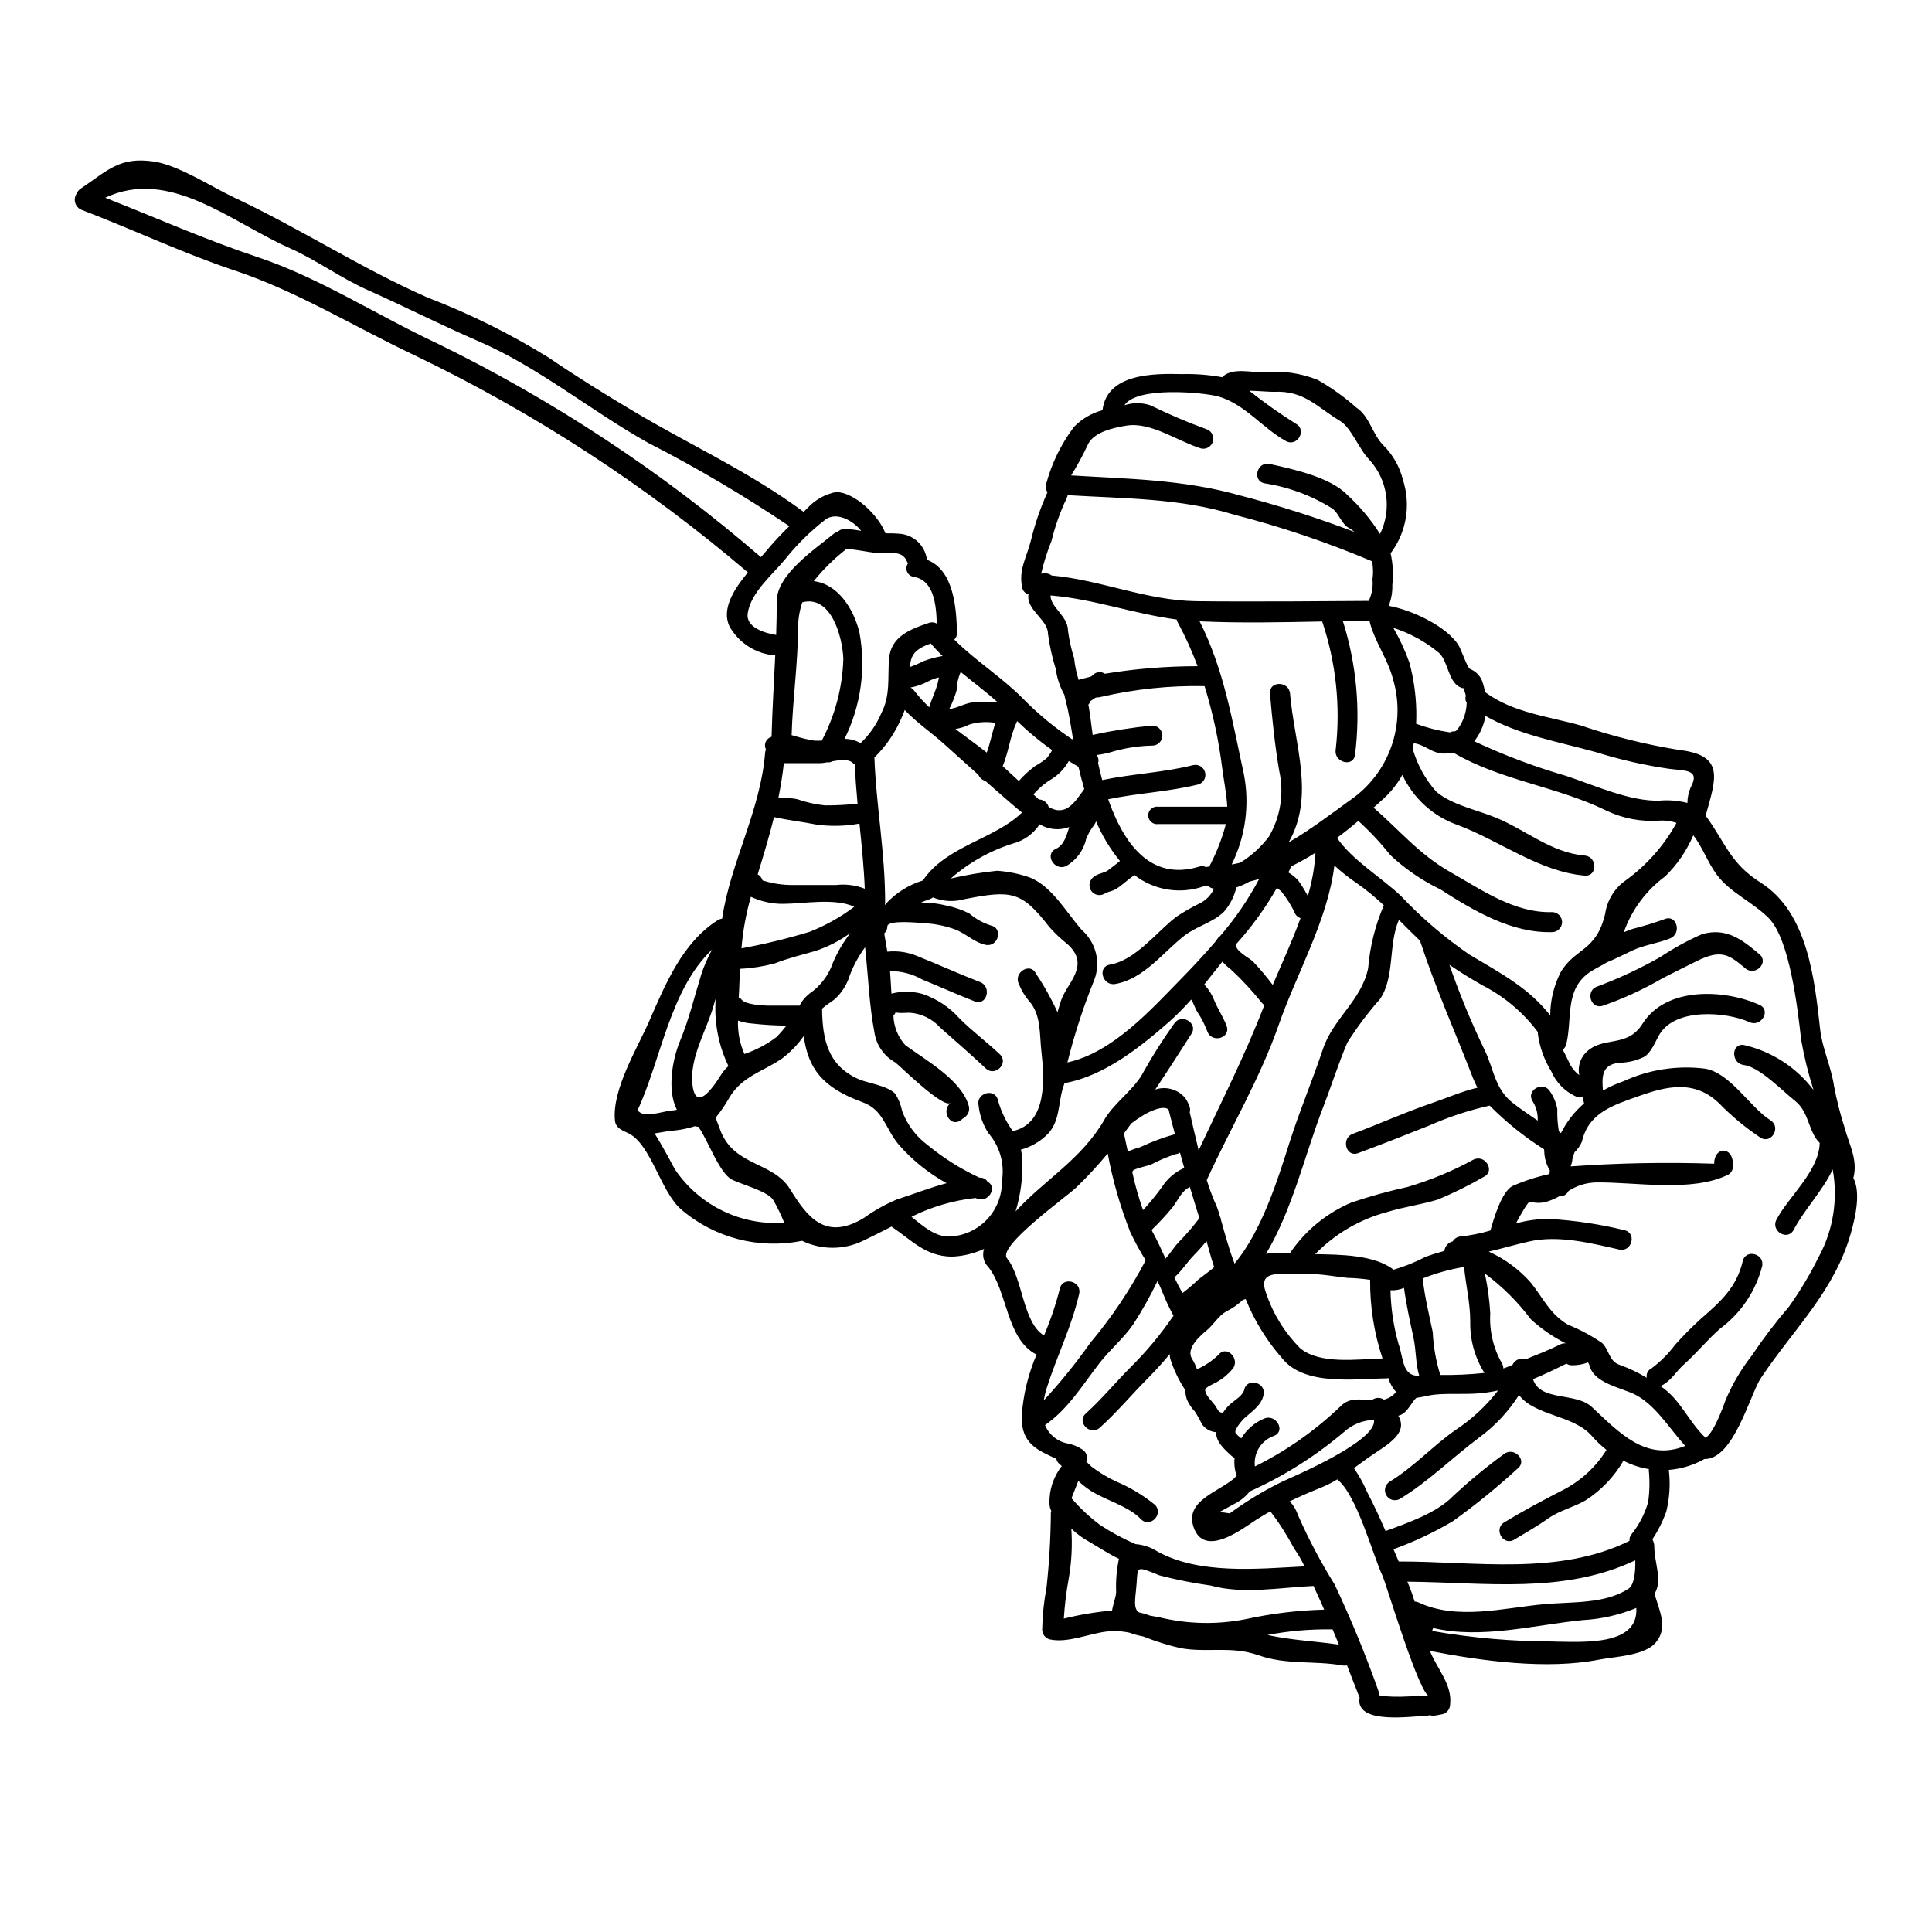 <?xml version="1.0" encoding="UTF-8"?>
<!-- Uploaded to: ICON Repo, www.iconrepo.com, Generator: ICON Repo Mixer Tools -->
<svg fill="#000000" width="800px" height="800px" version="1.1" viewBox="144 144 512 512" xmlns="http://www.w3.org/2000/svg">
 <g>
  <path d="m381.37 412.2c-0.125 0.359-0.332 0.684-0.605 0.945 0.086 2.902 1.203 5.676 3.148 7.824 5.394 3.969 14.996 9.273 16.844 16.195v0.004c0.285 1.156-0.207 2.367-1.219 2.996-0.305 0.23-0.625 0.465-0.926 0.691-2.723 2.078-5.352-2.516-2.676-4.57-2.055 1.547-13.523-9.918-14.695-10.75l-0.004 0.004c-2.973-1.652-5.012-4.598-5.508-7.961-1.406-7.43-1.637-15-2.469-22.547-1.664 2.254-3.012 4.723-4.016 7.34-0.734 2.449-2.113 4.656-3.992 6.394-0.922 0.758-2.363 1.574-3.394 2.559 0.113 8.102 1.477 15.16 9.922 18.758 2.121 0.902 7.336 1.617 9.445 3.738h0.004c0.891 1.414 1.516 2.977 1.852 4.613 1.328 3.621 3.695 6.769 6.805 9.055 4.176 3.438 8.773 6.328 13.684 8.605h0.023c0.836-0.07 1.648 0.328 2.102 1.039 2.812 1.5 0.16 5.836-2.863 4.477-0.094-0.043-0.207-0.09-0.305-0.137h0.004c-5.91 0.648-11.66 2.336-16.98 4.981 3.184 2.586 6.551 5.586 10.543 5.215 3.695-0.27 7.148-1.945 9.645-4.684 2.5-2.738 3.856-6.332 3.785-10.035 0.75-4.547-0.57-9.191-3.602-12.668-1.418-2.203-2.305-4.707-2.586-7.316-0.758-3.344 4.363-4.75 5.117-1.43 0.816 2.949 2.148 5.731 3.938 8.215 9.32-2.008 8.352-14.219 7.566-21.344-0.484-4.328-0.043-9.621-3.25-13.129h-0.004c-1.148-1.367-2.07-2.906-2.723-4.566-1.434-3.094 3.148-5.769 4.57-2.676 2.18 3.246 4.086 6.668 5.699 10.23 0.301-1.105 0.621-2.188 0.992-3.273 1.574-4.523 7.844-9.23 1.637-14.793-1.742-1.375-3.356-2.906-4.824-4.566-7.383-9.547-10.059-9.758-22.383-7.359v-0.004c-2.785 0.809-5.758 0.652-8.441-0.438-0.238 0.188-0.504 0.336-0.789 0.438-0.801 0.27-1.59 0.578-2.359 0.926 2.254-0.035 4.504 0.23 6.691 0.789 2.125 0.406 4.184 1.117 6.109 2.102 1.68 1.43 3.625 2.512 5.723 3.184 3.344 0.715 1.914 5.836-1.43 5.117-3.148-0.691-5.285-3.09-8.266-4.152h0.004c-2.551-0.902-5.215-1.434-7.918-1.574-1.41-0.09-9.805-0.992-9.84 0.855v-0.004c0.004 0.715-0.301 1.395-0.828 1.871 0.277 1.594 0.555 3.207 0.832 4.82h-0.004c2.719-0.289 5.469 0.117 7.988 1.184 5.559 2.215 11.02 4.723 16.609 6.875 3.148 1.223 1.777 6.367-1.43 5.117-4.66-1.828-9.207-3.879-13.844-5.769-2.621-1.496-5.59-2.273-8.605-2.262 0.137 1.703 0.227 3.805 0.371 5.977h-0.004c2.699-0.695 5.527-0.672 8.211 0.07 3.812 1.277 7.219 3.535 9.879 6.551 3.371 3.344 7.176 6.188 10.629 9.445 2.492 2.363-1.266 6.094-3.734 3.738-3.902-3.668-8.031-7.246-12.047-10.801h-0.004c-2.086-2.336-5.008-3.754-8.133-3.953-0.375 0-3.672 0.219-3.672-0.176zm253.77 43.91c2.055 3.969 0.555 10.383-0.578 14.469-4.328 15.551-15.066 25.402-23.879 38.574-2.91 4.328-7.223 21.688-15.02 21.504-0.117 0.07-0.211 0.141-0.348 0.207-2.797 1.516-5.883 2.426-9.055 2.676v0.047c0.441 3.695 0.203 7.441-0.691 11.055-0.93 2.566-2.16 5.016-3.668 7.293 0.348 0.617 0.52 1.316 0.508 2.027 0 4.199 2.281 8.906 0.043 12.414 1.289 4.41 3.879 9.367-0.043 13.316-3.148 3.113-10.629 3.344-14.629 4.129-13.848 2.699-30.875 0.395-44.836-2.305 1.969 4.867 5.957 8.93 5.356 14.188v-0.004c-0.02 1.195-0.82 2.238-1.969 2.562-0.668 0.113-1.34 0.254-2.008 0.371-0.484 0.082-0.984 0.043-1.453-0.113-0.312 0.129-0.648 0.199-0.988 0.203-3.738 0.047-18.105 2.336-17.652-4.379h-0.004c0.016-0.145 0.055-0.289 0.121-0.418 0-0.023-0.027-0.023-0.027-0.023-1.129-2.836-2.234-5.699-3.34-8.562h-0.004c-0.379 0.082-0.773 0.09-1.156 0.023-7.566-1.34-14.859-0.09-22.289-2.699-7.359-2.586-13.52-0.574-20.766-1.914v0.004c-3.328-0.773-6.594-1.801-9.762-3.07-1.234-0.23-2.445-0.562-3.621-0.992-2-0.441-4.059-0.551-6.094-0.324-4.66 0.531-10.406 3.148-15.133 2.074-1.152-0.32-1.953-1.363-1.969-2.559 0.066-3.742 0.453-7.469 1.152-11.145 0.723-6.648 1.105-13.324 1.152-20.008 0.02-0.113 0.059-0.223 0.117-0.324-0.32-0.605-0.488-1.281-0.488-1.969-0.105-3.582 1.047-7.094 3.258-9.918-0.184-0.164-0.371-0.352-0.551-0.512-0.465-0.336-0.777-0.84-0.879-1.406-4.918-2.285-9.391-3.973-9.184-11.332 0.379-5.609 1.711-11.117 3.938-16.285-8.078-4.062-7.684-16.926-12.828-23.262-1.23-1.254-1.648-3.09-1.086-4.75-2.719 1.262-5.664 1.961-8.66 2.051-6.898-0.156-10.359-4.242-15.742-7.871v-0.004c-0.047-0.02-0.086-0.055-0.117-0.094-2.609 1.316-5.191 2.652-7.734 3.852v0.004c-5.07 2.383-10.941 2.348-15.984-0.09-11.387 2.324-23.211-0.742-32.027-8.312-5.449-4.684-7.938-17.164-13.938-20.164-1.707-0.836-3.414-1.34-3.621-3.441-0.789-8.168 5.902-19.059 9.02-26.145 4.269-9.738 8.816-20.977 18.25-26.906v0.004c0.344-0.219 0.73-0.355 1.137-0.395 2.164-14.816 10.234-28.734 11.395-44.023 0.035-0.285 0.113-0.566 0.23-0.828-0.301-0.566-0.355-1.227-0.148-1.832 0.207-0.605 0.652-1.094 1.234-1.359 0.137-0.066 0.277-0.113 0.395-0.18 0.184-7.223 0.645-14.379 0.969-21.555-5.07-0.367-9.621-3.254-12.117-7.684-2.211-4.637 1.246-9.922 4.871-14.309l0.004 0.004c-26.84-22.922-56.539-42.266-88.352-57.547-15.66-7.398-31.07-16.922-47.453-22.391-13.824-4.594-27.184-10.961-40.773-16.137-0.816-0.328-1.441-1.012-1.691-1.855-0.254-0.84-0.105-1.754 0.398-2.477 0.199-0.531 0.562-0.98 1.035-1.289 7.297-4.918 10.316-8.496 19.363-7.199 6.484 0.922 15.484 6.805 21.344 9.551 17.422 8.168 33.574 18.734 51.199 26.488v0.004c11.211 4.297 21.988 9.641 32.191 15.965 7.406 5.055 15.113 9.84 22.797 14.398 15.16 9 30.527 15.945 44.719 26.445 0.324-0.348 0.668-0.668 1.02-1.016h-0.004c2.008-2.176 4.644-3.66 7.543-4.25 4.801 0 11.285 6.094 13.105 10.938v0.004c1.402-0.027 2.805 0.023 4.199 0.16 3.191 0.406 5.809 2.723 6.602 5.836 0.129 0.324 0.199 0.668 0.211 1.016 7.152 2.723 7.797 12.852 7.957 19.312v0.004c0.035 0.688-0.223 1.359-0.715 1.844 5.562 5.562 12.594 9.965 18.16 15.598 3.977 4.062 8.367 7.699 13.102 10.844 0.059-0.07 0.121-0.141 0.184-0.207-0.551-3.391-1.059-6.738-1.914-10.059-0.137-0.508-0.281-1.039-0.367-1.543h0.004c-1.184-2.098-1.953-4.402-2.262-6.789-0.953-3.043-1.648-6.16-2.078-9.32 0-3.394-4.289-5.562-5.117-8.883-0.125-0.539-0.148-1.094-0.066-1.641-0.867-0.227-1.516-0.941-1.664-1.824-0.992-4.723 1.199-7.981 2.305-12.391h0.004c1.059-4.414 2.531-8.715 4.406-12.848-0.457-0.617-0.594-1.414-0.367-2.148 1.465-5.484 3.977-10.637 7.398-15.168 2.066-2.129 4.676-3.652 7.547-4.406 1.152-9.734 13.52-9.758 20.953-9.574h-0.004c3.613-0.094 7.223 0.184 10.777 0.828 2.606-2.754 7.957-1.129 11.281-1.316 4.754-0.457 9.551 0.23 13.984 2.012 3.672 2.074 7.117 4.535 10.27 7.34 3.508 2.281 4.289 7.152 7.199 10.035v0.004c2.535 2.516 4.324 5.684 5.168 9.156 2.148 6.625 0.926 13.879-3.277 19.43 0.617 2.731 0.773 5.547 0.461 8.332 0.066 1.906-0.262 3.809-0.969 5.582 5.953 1.062 15.227 5.285 18.5 10.43 0.789 1.316 2.402 6.137 3.047 6.297 1.488 0.59 2.664 1.766 3.25 3.258 0.312 0.953 0.566 1.922 0.766 2.906 7.406 5.469 16.656 6.387 25.402 8.836 8.492 2.894 17.219 5.062 26.078 6.484 12.113 1.41 9.691 7.594 6.945 17.422 0.066 0.094 0.137 0.16 0.203 0.254 5.055 6.965 6.367 12.414 14.379 17.469 12.551 7.91 14.305 25.773 15.785 39.02 0.504 4.613 2.93 9.988 3.644 14.77v-0.004c0.715 3.844 1.68 7.633 2.883 11.352 1.242 4.523 3.438 8.266 2.305 12.988-0.016 0.004-0.039 0.027-0.062 0.074zm-9.055 20.789c3.762-7.031 5.027-15.133 3.598-22.98-2.648 5.629-7.523 10.629-10.336 15.992-1.574 3.047-6.16 0.348-4.57-2.676 3.148-6.07 11.262-12.832 11.469-20.328l0.004-0.004c-0.043-0.027-0.074-0.066-0.094-0.113-2.934-2.91-2.703-8.031-6.344-10.961-3.488-2.754-9.445-9.055-13.711-9.602-3.344-0.414-3.391-5.723 0-5.305h0.004c7.375 1.68 13.926 5.902 18.496 11.93-1.395-4.359-2.488-8.805-3.277-13.316-0.922-8.352-3.023-26.465-8.512-32.141-4.106-4.223-10.27-6.805-13.777-11.492-2.543-3.438-3.938-7.59-6.297-10.543-1.738 4.09-4.269 7.793-7.453 10.895-5.062 3.719-8.883 8.879-10.961 14.809 0.734-0.324 1.5-0.621 2.258-0.879v0.004c2.914-0.73 5.789-1.605 8.609-2.629 3.184-1.289 4.547 3.828 1.43 5.117-3.227 1.32-6.781 1.707-9.965 3.188-2.281 1.059-4.434 2.211-6.762 3.148h-0.023c-1.477 0.945-3.148 1.66-4.543 2.606-6.809 4.617-4.574 12.527-6.277 19.199h-0.004c-0.145 0.539-0.461 1.016-0.898 1.359 0.484 0.973 1.016 1.918 1.5 2.981v-0.004c0.598 1.488 1.586 2.789 2.859 3.762-0.422-2.106 0.188-4.285 1.641-5.863 4.523-4.723 10.98-1.105 15.133-7.754 6.16-9.84 21.598-9.23 31.035-4.984 3.113 1.41 0.395 5.981-2.676 4.57-6.207-2.793-19.453-3.805-23.766 3.094-1.133 1.797-2.238 5.117-4.328 6.18-1.98 0.93-4.137 1.434-6.324 1.48-4.84 0.414-4.723 3.828-4.43 7.359 1.738-0.988 3.562-1.812 5.449-2.465 6.703-3.078 14.133-4.234 21.453-3.352 6.809 0.996 12 10.234 17.516 13.711 2.887 1.824 0.227 6.414-2.676 4.59-3.941-2.629-7.602-5.664-10.914-9.055-6.578-6.387-14.004-4.566-21.508-1.891-6.508 2.332-13.148 4.289-14.883 11.996l0.004 0.004c-0.465 1.066-1.133 2.031-1.969 2.836-0.227 0.555-0.414 1.125-0.555 1.707-0.035 0.602-0.168 1.195-0.395 1.754-0.027 0.094-0.047 0.184-0.07 0.281v-0.004c12.652-0.91 25.348-1.148 38.023-0.715 0-4.613 4.961-4.613 4.961 0v0.578c0.074 0.918-0.371 1.801-1.152 2.285-9.668 4.844-24.734 1.941-35.188 2.098-2.582 0.078-5.086 0.867-7.242 2.285-0.43 0.934-1.406 1.492-2.426 1.387-1.117 0.637-2.305 1.141-3.543 1.5-1.387 0.344-2.844 0.32-4.219-0.07-0.441-0.137-2.309 3.117-3.738 5.769 2.945-0.832 5.992-1.23 9.051-1.184 6.66 0.391 13.27 1.387 19.746 2.977 3.324 0.762 1.918 5.902-1.43 5.117-7.547-1.703-16.059-3.871-23.789-2.144-3.598 0.789-7.152 1.871-10.777 2.699h0.004c4.277 1.922 8.094 4.742 11.188 8.266 3.254 4.082 5.035 8.305 9.84 11.121 3.191 1.277 6.231 2.91 9.055 4.867 1.938 1.941 1.773 4.867 4.75 5.816 2.453 0.887 4.812 2.016 7.043 3.371-0.199-1.039 0.332-2.078 1.289-2.519 2.367-1.766 4.465-3.863 6.231-6.227 2.109-2.375 4.344-4.629 6.691-6.762 5.309-4.66 9.555-8.309 11.242-15.438 0.789-3.32 5.902-1.918 5.117 1.434-1.723 6.629-5.676 12.465-11.191 16.531-3.344 2.934-6.141 6.434-9.445 9.367-2.168 1.918-3.344 4.293-5.977 5.676-0.102 0.059-0.207 0.102-0.32 0.137 5.328 3.543 7.266 9.23 11.953 13.711 2.305-1.41 4.82-8.699 5.305-9.992v-0.004c1.773-4.199 4.094-8.148 6.902-11.742 3.031-4.523 6.328-8.859 9.875-12.992 3.031-4.246 5.703-8.738 7.996-13.426zm-34.051-124.2c2.699-4.891-1.613-4.41-5.562-4.941l0.004 0.004c-6.617-0.949-13.145-2.43-19.52-4.43-9.898-2.754-20.469-4.547-29.285-9.602-0.426 2.449-1.445 4.758-2.977 6.715 7.856 3.688 15.984 6.754 24.316 9.168 7.547 2.492 17.074 6.875 24.875 6.555h0.004c2.445-0.203 4.91 0.012 7.289 0.625 0.016-1.406 0.309-2.797 0.855-4.094zm-26.191 164.17c7.34 6.856 14.355 14.492 24.762 10.316-4.269-4.684-7.801-10.777-13.27-13.59-3.394-1.754-10.777-2.953-12.02-7.5h0.004c-0.117-0.363-0.273-0.711-0.465-1.039-1.383 0.531-2.852 0.789-4.332 0.758-0.5 0-0.992-0.152-1.406-0.434-2.93 1.453-5.859 2.887-8.859 4.109 1.906 6.019 11.34 3.387 15.59 7.379zm22.434-154.8h0.004c-1.422-0.48-2.926-0.684-4.426-0.602-4.875 0.371-9.762-0.543-14.172-2.652-12.945-6.363-27.902-7.957-40.43-15.297-0.816 0.125-1.641 0.188-2.469 0.188-3.25 0.043-4.984-2.309-8.121-2.754-0.094 0.484-0.184 0.969-0.301 1.434l0.004-0.004c1.207 4.25 3.359 8.168 6.297 11.465 4.223 3.508 10.66 4.754 15.688 6.809 8.012 3.273 14.695 9.32 23.617 10.082 3.394 0.281 3.418 5.586 0 5.309-11.996-1.016-22.496-9.23-33.594-13.383-6.508-2.258-11.824-7.062-14.727-13.309-1.293 2.324-2.953 4.426-4.91 6.231-0.902 0.832-1.797 1.637-2.723 2.445 6.922 6.023 12.137 12.438 20.375 17.098 8.328 4.723 16.957 10.867 26.926 10.594v-0.004c1.465 0 2.652 1.188 2.652 2.652s-1.188 2.652-2.652 2.652c-10.797 0.301-20.695-5.629-29.602-11.328-4.84-2.328-9.301-5.379-13.223-9.051-2.59-3.254-5.438-6.297-8.516-9.094-1.836 1.574-3.723 3.074-5.652 4.5 4.086 5.93 11.605 10.383 16.824 15.277v-0.004c5.508 5.852 11.629 11.094 18.25 15.648 9.207 5.445 15.664 8.906 21.434 16.105 0.008-3.969 0.953-7.879 2.758-11.414 3.805-6.508 9.445-5.375 11.809-15.551 0.523-3.551 2.484-6.734 5.422-8.793 5.566-4.023 10.168-9.23 13.477-15.25zm-7.5 180.02c0.398-2.82 0.453-5.68 0.16-8.516 0-0.094 0.047-0.16 0.047-0.25-2.356-0.375-4.637-1.125-6.758-2.219-2.465 4.262-5.918 7.871-10.066 10.523-2.977 1.75-6.828 2.676-9.621 4.617-3 2.121-6.094 3.871-9.23 5.766-2.934 1.797-5.586-2.789-2.676-4.57 5.191-3.148 10.383-5.902 15.742-8.66h0.004c4.66-2.434 8.582-6.074 11.352-10.543-1.406-1.105-2.703-2.34-3.875-3.691-4.941-5.629-15.066-5.262-19.312-10.844h-0.004c-2.797 4.41-6.402 8.254-10.625 11.328-7.086 5.305-13.449 11.676-20.996 16.242-1.262 0.66-2.816 0.215-3.535-1.016-0.715-1.23-0.336-2.809 0.859-3.578 6.434-3.898 11.492-9.547 17.672-13.844 4.246-2.801 7.988-6.293 11.078-10.336-1.082 0.227-2.191 0.438-3.297 0.574-4.523 0.625-9.117 0.07-13.637 0.531-1.059 0.094-2.953 0.621-4.723 0.855-1.246 1.086-2.262 3.805-4.269 4.57h-0.008c-0.156 0.062-0.32 0.117-0.484 0.16 2.008 3.543-0.25 6.07-5.652 9.551-2.148 1.387-4.129 2.887-6.117 4.328l0.004 0.004c1.355 1.969 2.516 4.066 3.461 6.258 1.773 3.348 3.371 6.856 4.914 10.41 5.981-2.191 13.547-4.801 17.84-9.211l-0.004 0.004c4.266-3.984 8.766-7.703 13.477-11.145 2.629-2.144 6.41 1.574 3.734 3.738h0.004c-5.457 5.019-11.215 9.707-17.238 14.027-4.992 2.961-10.254 5.441-15.711 7.41 0.461 1.082 0.922 2.168 1.387 3.25 20.211-0.043 42.387 3.828 61.164-5.469v0.004c-0.07-0.594 0.098-1.191 0.465-1.664 2.047-2.539 3.57-5.465 4.477-8.598zm-24.965 36.945c8.035 0.113 22.434 1.129 21.828-8.906l-0.004-0.004c-4.469 1.855-9.219 2.941-14.051 3.207-12.922 1.266-26.996 5.144-39.805 2.098-0.066 0.27-0.16 0.535-0.273 0.789 10.664 1.863 21.473 2.801 32.301 2.797zm19.68-13.938c1.684-1.086 1.941-4.754 1.871-7.594-19.059 9.023-39.754 5.836-60.387 5.656l-0.004-0.004c0.734 1.719 1.375 3.473 1.918 5.262 0.367 0.008 0.727 0.094 1.059 0.254 10.27 4.797 22.523 1.43 33.203 0.461 7.043-0.672 16.133 0.008 22.316-4.055zm-11.68-128.66v-0.004c-0.09-0.234-0.145-0.484-0.164-0.734 0.004-0.332-0.02-0.664-0.066-0.992-0.688 0.234-1.441 0.168-2.078-0.188-2.887-1.359-5.176-3.731-6.434-6.664-1.883-3.059-3.09-6.481-3.543-10.039 0-0.117 0.047-0.184 0.047-0.281v0.004c-3.898-5.223-8.941-9.477-14.746-12.438-2.981-1.707-5.902-3.465-8.723-5.422h0.004c2.664 7.695 5.777 15.23 9.32 22.566 2.363 4.801 2.676 10.234 7.336 13.938 2.168 1.707 4.453 3.231 6.738 4.797 0.09-1.805-0.375-3.59-1.34-5.117-1.871-2.887 2.754-5.539 4.57-2.676 0.992 1.422 1.664 3.043 1.969 4.75-0.051 1.887 0.07 3.769 0.371 5.633 0.043 0.105 0.082 0.215 0.113 0.324 0.16 0.137 0.324 0.25 0.484 0.395v-0.004c1.496-3 3.578-5.676 6.121-7.867zm-6.375 63.875c0.469-0.25 1-0.355 1.523-0.301-3.383-1.695-6.512-3.852-9.297-6.414-3.445-4.598-7.539-8.672-12.156-12.094 0.746 3.484 1.223 7.016 1.43 10.57-0.277 4.613 0.797 9.211 3.09 13.223 0.246 0.41 0.375 0.883 0.367 1.359 0.531-0.18 1.062-0.348 1.574-0.574 0.281-0.137 0.566-0.262 0.855-0.371 0.594-1.328 2.113-1.973 3.484-1.477 3.074-1.246 6.141-2.418 9.129-3.922zm-2.812-45.176c0.023-0.324 0.047-0.621 0.094-0.945-0.953-1.582-1.465-3.394-1.48-5.242l-0.066-0.395v0.004c-0.125-0.051-0.242-0.121-0.348-0.211-5.086-3.25-9.793-7.055-14.043-11.348-5.5 1.227-10.863 2.996-16.016 5.281-6.262 2.516-12.527 4.953-18.855 7.316-3.207 1.199-4.594-3.938-1.41-5.117 6.945-2.586 13.754-5.68 20.77-8.078 3.871-1.316 8.141-3.184 12.273-4.156-0.457-0.852-0.863-1.73-1.219-2.629-4.617-11.953-9.879-23.742-13.871-35.906-0.035-0.109-0.059-0.227-0.066-0.344-1.895-1.797-3.762-3.691-5.656-5.582-2.863 6.484-1.016 15.113-5.008 20.977-3.195 3.602-6.094 7.461-8.66 11.535-2.402 5.606-4.293 11.676-6.512 17.375-4.75 12.367-8.055 26.906-15.043 38.605l0.004-0.004c2.106-0.312 4.242-0.383 6.367-0.207 4.031-5.957 9.707-10.617 16.336-13.406 4.867-1.637 9.82-3.008 14.836-4.106 6.074-1.793 11.938-4.231 17.492-7.269 3.09-1.434 5.789 3.148 2.676 4.59-3.914 2.273-7.977 4.285-12.16 6.019-4.356 1.34-8.902 1.918-13.27 3.254v0.004c-7.316 1.914-13.973 5.789-19.246 11.207 6.715 0.137 15.711 0.16 20.766 4.133 2.953-0.859 5.812-2.012 8.535-3.438 1.637-0.598 3.273-1.082 4.918-1.547 0.156-1.223 1.043-2.227 2.234-2.535 0.445-0.754 1.23-1.238 2.102-1.297 2.668-0.281 5.305-0.809 7.875-1.574 0.898-3.148 2.906-10.129 5.789-11.766v0.004c3.172-1.402 6.481-2.477 9.871-3.207zm-17.227 52.711c-2.566-4.066-3.875-8.801-3.766-13.609 0-4.988-1.18-9.602-1.637-14.516l-0.184 0.07c-3.699 0.617-7.316 1.629-10.797 3.023 0.023 0.059 0.039 0.121 0.047 0.184 0.508 4.75 1.66 9.344 2.629 14.004 0.184 3.863 0.855 7.688 2.008 11.375 3.906 0.059 7.812-0.121 11.699-0.531zm-7.062-170.67c1.48-2.027 2.305-4.461 2.359-6.969-0.367-0.52-0.453-1.184-0.23-1.777-0.09-0.395-0.184-0.789-0.32-1.18-0.117-0.281-0.195-0.578-0.23-0.879-0.125 0.027-0.25 0.02-0.371-0.023-3.805-1.059-3.621-7.062-6.25-9.391-3.566-2.934-7.652-5.164-12.047-6.578 1.699 2.941 3.125 6.031 4.269 9.23 1.125 4.188 1.734 8.496 1.824 12.832 0.023 1.129 0 2.258-0.047 3.371v-0.004c2.902 1.07 5.91 1.836 8.973 2.285 0.402-0.223 0.859-0.316 1.316-0.277 0.312-0.133 0.574-0.355 0.754-0.641zm-7.66 256.38 0.207-0.066c-2.539 0.461-11.535-29.859-12.531-31.961-2.445-5.144-6.781-21.484-11.973-25.473-1.43 0.887-2.934 1.641-4.5 2.262-2.812 1.129-5.473 2.281-8.078 3.543h0.004c0.996 1.074 1.75 2.352 2.215 3.738 2.789 6.332 6.027 12.453 9.691 18.324 4.391 9.309 8.301 18.836 11.719 28.543 0.102 0.277 0.164 0.562 0.188 0.855 0.414 0.094 0.84 0.156 1.266 0.184 1.434 0.113 2.863 0.16 4.289 0.137 2.238-0.047 4.457-0.207 6.691-0.23h0.004c0.273 0 0.551 0.051 0.809 0.145zm-8.051-93.406c1.387 3.805 0.855 8.562 5.492 8.469-0.992-3.277-0.789-6.738-1.543-10.234-0.949-4.359-1.895-8.66-2.496-13.082l-0.004 0.004c-1.121 0.488-2.348 0.703-3.574 0.621 0.102 4.812 0.812 9.594 2.125 14.223zm-12.684-144.19c5.004-3.469 8.785-8.434 10.801-14.184 2.012-5.75 2.156-11.988 0.414-17.824-1.41-5.469-4.965-10.035-6.231-15.414l-7.039 0.07v0.004c3.613 11.457 4.711 23.562 3.207 35.484-0.531 3.371-5.633 1.918-5.117-1.43v0.004c1.312-11.449 0.09-23.043-3.578-33.965-10.887 0.203-21.648 0.461-32.488-0.047 6.512 12.898 8.633 26.328 11.703 40.355 1.613 8.164 0.484 16.633-3.207 24.09 0.734-0.137 1.5-0.277 2.238-0.461 2.965-1.812 5.562-4.172 7.648-6.949 3.082-5.277 4.047-11.527 2.699-17.488-1.133-6.715-1.852-13.59-2.426-20.398-0.301-3.414 5.031-3.391 5.309 0 1.152 13.5 6.691 27.16-0.371 39.434 5.676-3.273 11.027-7.387 16.438-11.281zm9.562 158.73c0.98-0.355 1.836-0.98 2.473-1.805-0.957-1.055-1.66-2.32-2.055-3.691-0.141 0.043-0.289 0.074-0.438 0.094-8.309 0.066-21.875 2.168-27.805-5.449l0.004 0.004c-4.043-4.617-7.273-9.883-9.559-15.578-0.219 0.094-0.453 0.148-0.691 0.164-1.336 1.277-2.859 2.34-4.523 3.148-2.074 1.219-3.344 3.543-5.211 5.074-1.801 1.477-5.562 4.867-3.738 7.547v-0.004c0.516 0.844 0.941 1.742 1.266 2.676 2.106-0.941 4.035-2.234 5.703-3.828 2.121-2.699 5.832 1.086 3.734 3.738-1.16 1.391-2.559 2.562-4.133 3.461-0.598 0.371-3.25 1.387-3.148 2.168 0.156 1.594 1.969 3 2.812 4.328 0.758 1.219 0.758 1.574 1.895 1.656v0.004c0.699-1.078 1.57-2.027 2.582-2.816 1.016-0.789 2.754-1.914 3.07-3.297 0.758-3.32 5.902-1.918 5.117 1.434-0.645 2.812-3.148 4.359-5.117 6.16-0.461 0.414-2.887 3.148-2.262 3.938v-0.004c0.43 0.52 0.926 0.977 1.477 1.363 1.418-2.336 3.531-4.168 6.047-5.238 3.117-1.316 5.816 3.254 2.68 4.57-3.41 1.156-5.547 4.543-5.117 8.117 8.363-4.141 16.043-9.543 22.773-16.012 2.309-2.332 5.309-1.707 8.191-1.523 0.918-0.777 2.242-0.844 3.231-0.16 0.254-0.059 0.504-0.141 0.742-0.238zm-1.105-10.688c-0.023 0-0.023-0.066-0.047-0.113-2.215-6.684-3.312-13.684-3.25-20.719-1.969-0.293-3.957-0.465-5.949-0.512-2.906-0.281-5.836-0.879-8.742-0.973s-5.723-0.09-8.609-0.09c-4.199 0-5.746 1.18-4.223 5.238h0.004c1.848 5.441 4.918 10.391 8.973 14.465 5.211 4.34 15.109 2.91 21.844 2.703zm-0.668-218.49c1.555-3.191 2.113-6.781 1.602-10.293-0.512-3.516-2.066-6.797-4.465-9.414-2.562-2.559-4.844-8.539-7.707-10.234-6.094-3.644-9.527-8.145-17.535-7.731-0.672 0.047-3.973-0.227-6.578-0.301l0.004 0.004c3.969 3.144 8.105 6.07 12.391 8.766 3 1.66 0.324 6.254-2.676 4.57-6.16-3.418-10.938-9.84-17.883-11.809-3.938-1.082-21.621-2.754-24.898 2.332 2.266-0.758 4.715-0.738 6.969 0.047 4.816 2.363 9.75 4.465 14.789 6.297 1.332 0.457 2.078 1.875 1.699 3.234-0.379 1.355-1.75 2.184-3.129 1.883-6.344-1.969-13.27-7.109-19.773-6.07-3.441 0.555-9.02 1.73-10.406 5.375v0.004c-1.266 2.691-2.691 5.301-4.269 7.82 15.137 0.926 29.746 1.086 44.602 5.262 10.336 2.68 20.52 5.922 30.504 9.715-0.445-0.406-0.941-0.758-1.477-1.039-1.895-0.992-2.652-3.781-4.328-5.117-5.508-3.469-11.672-5.758-18.105-6.734-3.32-0.738-1.914-5.859 1.43-5.117 6.047 1.34 15.902 3.441 20.469 8.102h-0.004c3.379 3.074 6.332 6.59 8.777 10.449zm-3.148 115c0.48-5.719 1.883-11.32 4.152-16.59-2.223-2.113-4.598-4.059-7.109-5.82-2.109-1.426-4.113-3.004-5.996-4.723-1.773 14.492-10.035 28.66-14.746 42.207-4.961 14.238-12.809 27.434-19.082 41.141v-0.004c0.734 2.394 1.617 4.738 2.652 7.016 0.34 0.867 0.625 1.754 0.855 2.652 0.145 0.258 0.23 0.543 0.25 0.836 0.926 3.32 2.238 8.145 3.625 11.652 7.199-8.766 11.262-21.715 14.648-32.398 2.656-8.305 6.047-16.336 8.816-24.621 2.691-7.941 10.285-12.906 11.945-21.348zm-22.672 136.09c3.371-1.547 25.152-10.777 24.207-16.316-2.918 0.078-5.711 1.195-7.871 3.152-7.562 6.418-15.992 11.738-25.039 15.805-0.953 1.215-2.137 2.227-3.488 2.977-1.496 0.789-2.973 1.637-4.473 2.449 0.875 0.137 1.773 0.277 2.652 0.395l0.004-0.004c4.406-3.231 9.094-6.062 14.008-8.457zm23.812-239.05c0.238-1.602 0.203-3.231-0.113-4.82-0.121-0.035-0.234-0.082-0.348-0.137-11.75-4.957-23.855-9.035-36.211-12.203-14.414-4.434-29.25-4.25-44.109-5.168-0.051 0.289-0.145 0.57-0.277 0.832-1.711 3.606-3.051 7.375-3.992 11.25-1.148 2.84-2.07 5.766-2.758 8.746 0.953-0.293 1.984-0.125 2.793 0.461 12.969 1.152 25.012 6.625 38.305 6.809 13.633 0.184 38.719-0.023 45.707-0.07 0.855-1.77 1.203-3.742 1.004-5.699zm-8.906 282.29c-0.527-1.363-1.105-2.699-1.66-4.039h-0.09v0.004c-5.762-0.098-11.512 0.398-17.172 1.477 6.394 1.41 12.461 1.613 18.922 2.562zm-3.898-9.277c-0.602-1.34-1.152-2.676-1.777-3.992-0.371-0.734-0.691-1.523-1.039-2.281-8.859 0.395-18.574 2.281-27.297-0.117-4.547-0.633-9.051-1.527-13.496-2.676-7.039-2.789-5.512-2.562-6.297 4.359-0.395 3.371-0.301 4.723 0.855 5.449h-0.004c0.848 0.172 1.68 0.402 2.492 0.695 0.145 0.039 0.285 0.094 0.418 0.16 0.758 0.137 1.637 0.277 2.652 0.484 7.426 1.777 15.145 1.934 22.637 0.461 6.856-1.504 13.84-2.352 20.855-2.539zm-4.328-189.14v0.004c1.121-3.723 1.801-7.566 2.027-11.445-2.082 1.328-4.242 2.535-6.465 3.621-0.188 0.555-0.438 1.086-0.734 1.594 1 0.586 1.906 1.324 2.676 2.191 0.914 1.293 1.742 2.641 2.488 4.039zm-0.883 177.67v0.004c-0.766-1.641-1.676-3.207-2.719-4.684-1.836-3.469-3.949-6.781-6.324-9.902-1.242 0.711-2.492 1.453-3.734 2.234-3.543 2.285-13.848 10.406-16.66 1.824-2.234-6.852 6.555-9.137 10.848-12.828h-0.004c0.172-0.238 0.379-0.449 0.617-0.621-0.531-1.531-0.719-3.164-0.551-4.777-0.289-0.121-0.555-0.293-0.785-0.508-2.262-2.031-4.086-3.805-4.156-6.297-1.523-0.121-2.906-0.93-3.758-2.191-0.527-1.137-1.141-2.231-1.828-3.277-0.895-0.938-1.617-2.031-2.125-3.227-0.27-0.82-0.41-1.676-0.414-2.539-0.094-0.09-0.18-0.191-0.254-0.301-1.523-2.367-2.742-4.918-3.621-7.59-0.176-0.508-0.254-1.039-0.234-1.574-1.75 2.121-3.574 4.176-5.535 6.141-4.383 4.379-8.398 9.23-12.988 13.359-2.516 2.305-6.297-1.453-3.734-3.738 4.219-3.805 7.871-8.266 11.902-12.301v-0.004c4.117-4.078 7.84-8.535 11.125-13.309 0.07-0.098 0.145-0.188 0.227-0.277-1.203-2.223-2.266-4.519-3.184-6.875-0.32-0.789-0.688-1.547-1.082-2.305v-0.004c-1.887 3.918-4.012 7.719-6.367 11.371-2.562 3.738-6.231 6.785-9.02 10.387-4.617 5.953-8.191 12.02-14.398 16.383h-0.004c1.02 2.504 3.231 4.324 5.883 4.848 1.43 0.25 2.789 0.801 3.992 1.613 1.094 0.652 1.535 2.012 1.039 3.184 0.484 0.488 0.945 0.949 1.453 1.387 2.027 1.543 4.219 2.863 6.531 3.934 3.703 1.559 7.16 3.641 10.27 6.188 2.363 2.469-1.387 6.231-3.762 3.758-3.344-3.484-9.23-4.938-13.27-7.5v0.004c-1.176-0.781-2.285-1.652-3.324-2.609-0.691 1.754-1.363 3.441-1.797 4.57 2.262 2.644 4.816 5.031 7.609 7.106 2.973 1.953 6.109 3.644 9.375 5.055 2.051 0.156 4.035 0.824 5.766 1.938 11.141 6.168 26.434 4.602 38.988 3.957zm-1.035-171.77c-0.578-0.18-1.07-0.566-1.383-1.082-0.984-2.148-2.231-4.164-3.719-6-0.375-0.336-0.77-0.652-1.18-0.945-3.074 5.398-6.734 10.445-10.914 15.043 0.117 1.848 3.394 3.371 4.594 4.481v-0.004c1.859 1.965 3.602 4.035 5.215 6.207 2.441-5.723 5.188-11.676 7.379-17.699zm-9.738 23.398c0.047-0.117 0.113-0.254 0.16-0.395l0.004 0.004c-0.234-0.125-0.445-0.289-0.621-0.484-2.5-3.144-5.231-6.102-8.168-8.836-0.855-0.648-1.645-1.375-2.363-2.172-1.594 2.008-3.184 4.039-4.801 6.047 1.129 1.215 2.019 2.633 2.629 4.176 0.949 2.363 2.426 4.43 3.301 6.852 1.152 3.227-3.973 4.613-5.117 1.43-0.676-1.812-1.559-3.543-2.637-5.156-0.691-1.062-0.949-2.285-1.637-3.297-1.82 2.062-3.762 4.019-5.812 5.859-7.617 6.691-17.355 14.488-27.785 16.289-0.02 0.117-0.047 0.234-0.09 0.344-1.754 4.617-0.789 10.234-5.035 13.801-1.836 1.645-4.031 2.836-6.41 3.484 0.238 1.031 0.363 2.09 0.371 3.148 0.121 4.473-0.48 8.938-1.781 13.223 7.617-8.332 17.582-13.891 23.562-24.367 2.562-4.453 8.098-8.102 10.383-12.691 2.457-4.375 5.152-8.613 8.074-12.695 1.844-2.859 6.434-0.203 4.59 2.68-3.09 4.82-6.273 9.805-9.602 14.766h0.004c2.883-0.961 6.062-0.043 7.984 2.309 0.047 0.059 0.086 0.121 0.113 0.188 0.418 0.629 0.754 1.309 0.992 2.027 0.176 0.48 0.191 1.008 0.047 1.5 0.758 3.254 1.523 6.691 2.363 10.086 5.918-12.641 12.246-25.078 17.273-38.117zm-1.246-33.758c-0.852 0.23-1.703 0.461-2.559 0.668-1.102 0.637-2.269 1.156-3.484 1.547-0.551 2.383-1.676 4.594-3.277 6.441-2.812 2.812-7.316 3.871-10.453 6.32-5.789 4.5-10.773 11.512-18.391 12.828-3.344 0.578-4.797-4.547-1.43-5.117 6.805-1.152 12.32-8.562 17.578-12.645v-0.004c2.082-1.391 4.258-2.633 6.512-3.715 1.562-0.836 2.809-2.164 3.543-3.781-0.164-0.047-0.352-0.07-0.531-0.113-0.387-0.125-0.738-0.332-1.039-0.602-0.199-0.027-0.395-0.078-0.578-0.164-0.129 0.07-0.258 0.133-0.395 0.188-6.285 2.277-13.297 1.168-18.574-2.934-0.129 0.129-0.27 0.246-0.418 0.352-1.289 0.898-2.449 1.969-3.738 2.906v-0.004c-0.617 0.441-1.293 0.793-2.008 1.039-0.613 0.137-1.203 0.363-1.75 0.672-0.605 0.359-1.332 0.461-2.012 0.285-0.68-0.18-1.262-0.621-1.613-1.23-0.715-1.266-0.293-2.871 0.945-3.625 1.129-0.879 2.629-0.855 3.758-1.73 1.039-0.758 2.008-1.574 3.027-2.363h0.004c-2.606-3.18-4.734-6.715-6.328-10.504-0.137 0.312-0.297 0.617-0.484 0.902-0.887 1.133-1.605 2.383-2.144 3.715-0.676 3.066-2.621 5.699-5.352 7.246-3.094 1.383-5.789-3.184-2.676-4.594 2.234-1.016 2.836-3.602 3.543-5.769-2.594 0.965-5.484 0.691-7.852-0.734-1.648 2.531-4.184 4.356-7.106 5.117-6.066 1.898-11.66 5.051-16.426 9.254 4.035-0.945 8.129-1.633 12.254-2.055 2.996 0.203 5.953 0.816 8.789 1.82 5.859 2.426 9.551 9.207 13.66 13.871 3.684 3.219 5.035 8.352 3.414 12.965-2.926 7.199-5.34 14.594-7.223 22.129 12.113-2.629 22.27-14.141 30.277-22.289 2.887-2.953 6.113-6.387 9.254-10.059l-0.004-0.004c0.191-0.438 0.504-0.812 0.902-1.082 4.016-4.641 7.496-9.723 10.375-15.148zm-26.766-19.176h18.32c-0.184-3.414-0.996-7.449-1.363-10.383h0.004c-0.922-7.312-2.481-14.531-4.66-21.574-9.133-0.184-18.254 0.754-27.16 2.789-0.539 0.156-1.098 0.234-1.66 0.234-0.203 0.137-0.527 0.348-0.621 0.418-0.094 0.07-0.301 0.203-0.461 0.301 0 0-0.207 0.16-0.348 0.25-0.113 0.352-0.301 0.672-0.551 0.949 0.043 0.16 0.066 0.324 0.113 0.508 0.438 2.469 0.668 4.984 1.039 7.477h0.004c5.211-1.137 10.488-1.961 15.801-2.469 1.465 0 2.652 1.188 2.652 2.652 0 1.469-1.188 2.656-2.652 2.656-3.746 0.074-7.465 0.664-11.051 1.754-1.211 0.348-2.445 0.594-3.691 0.734 0.461 0.617 0.598 1.418 0.367 2.152 0.324 1.453 0.691 2.977 1.105 4.5 7.984-1.684 16.137-1.969 24.117-3.973 1.383-0.305 2.758 0.527 3.129 1.891 0.375 1.363-0.383 2.777-1.723 3.223-7.914 1.969-16.012 2.281-23.949 3.938 3.938 11.285 10.98 21.852 24.07 17.863h-0.004c0.621-0.223 1.309-0.172 1.891 0.137 0.266-0.094 0.547-0.148 0.828-0.16 1.895-3.574 3.371-7.356 4.41-11.262h-17.965c-0.664 0.086-1.332-0.117-1.832-0.559-0.504-0.441-0.793-1.074-0.793-1.746 0-0.668 0.289-1.305 0.793-1.742 0.5-0.441 1.168-0.645 1.832-0.559zm14.863 122.04c-0.855-2.469-1.48-4.984-2.035-6.918-1.105 1.316-2.234 2.606-3.461 3.852-1.773 1.848-3.148 4.082-5.074 5.766 0.688 1.434 1.406 2.812 2.144 4.133h0.004c0.094-0.074 0.195-0.145 0.297-0.207 1.344-1.023 2.621-2.125 3.832-3.297 1.398-1.137 2.918-2.152 4.285-3.328zm-3.938-13.012c-0.855-2.754-1.707-5.492-2.516-8.238-2.262 0.992-3.254 3.738-4.723 5.539-1.664 2-3.438 3.91-5.309 5.723-0.027 0.043-0.066 0.074-0.113 0.094l0.277 0.574c1.156 2.078 2.262 4.5 3.418 7.039 1.289-1.434 2.363-3.231 3.648-4.523h-0.004c1.91-1.949 3.688-4.023 5.324-6.207zm-4.008-13.301c-0.371-1.359-0.762-2.695-1.133-4.059h-0.004c-0.352 0.23-0.758 0.375-1.18 0.414-2.285 0.742-4.5 1.688-6.621 2.82-0.902 0.277-4.477 1.082-4.66 1.574-0.055 0.117-0.113 0.234-0.184 0.344 0.742 3.418 1.699 6.785 2.856 10.086 1.824-1.961 3.519-4.035 5.078-6.207 1.418-2.195 3.453-3.926 5.848-4.973zm3.543-132.95h-0.004c-1.469-3.992-3.227-7.871-5.258-11.609-0.137-0.246-0.238-0.508-0.297-0.785-11.332-1.48-22.109-5.473-33.414-6.367-0.09 3.09 4.617 5.445 4.617 9.297 0.324 2.496 0.871 4.961 1.637 7.359 0.191 1.934 0.59 3.844 1.18 5.699 0.059-0.004 0.113-0.02 0.164-0.043 0.992-0.281 2.031-0.531 3.043-0.789 0.215-0.133 0.418-0.285 0.602-0.461 0.836-0.848 2.156-0.984 3.148-0.32 8.133-1.336 16.359-2.004 24.598-1.996zm-6 124.02c-0.598-2.168-1.152-4.359-1.703-6.555-1.504-1.316-5.586 0.789-6.879 1.637h-0.004c-1.043 0.641-2.051 1.332-3.019 2.078-0.648 0.875-1.27 1.773-1.941 2.652-0.023 0-0.023 0.023-0.023 0.043l0.004 0.004c0.047 0.105 0.086 0.215 0.117 0.324 0.324 1.43 0.621 2.906 0.945 4.379v0.004c1.102-0.469 2.234-0.863 3.391-1.18 2.938-1.391 5.988-2.531 9.121-3.402zm-7.758 33.418c-1.535-2.441-2.914-4.977-4.133-7.59-2.637-6.703-4.621-13.641-5.934-20.723-2.598 3.144-5.371 6.141-8.305 8.977-2.676 2.559-20.977 15.598-18.391 18.781 4.199 5.168 4.152 17.074 9.809 20.469h0.004c1.719-4.023 3.121-8.172 4.195-12.414 0.789-3.34 5.902-1.938 5.117 1.41-2.008 8.723-5.816 16.266-8.516 24.691h-0.004c-0.367 1.16-0.66 2.344-0.875 3.543 4.453-4.824 8.586-9.938 12.367-15.301 5.66-6.734 10.574-14.059 14.664-21.844zm-7.832 87.844c-0.125-2.938 0.125-5.875 0.738-8.746-2.629-1.266-5.078-2.859-7.637-4.379v-0.004c-1.82-0.973-3.496-2.191-4.984-3.625 0.305 4.356 0.086 8.734-0.648 13.035-0.66 3.578-1.109 7.195-1.336 10.824 4.199-1.047 8.473-1.766 12.785-2.144 0.273-1.777 1.082-3.691 1.082-4.961zm-8.449-212.74c-0.574-2.012-1.105-3.973-1.543-5.902-0.875-0.504-1.73-1.012-2.562-1.52-1.113 1.996-2.727 3.676-4.684 4.867-1.766 1.07-3.344 2.418-4.684 3.992 0.484 0.438 0.969 0.879 1.43 1.316v-0.004c1.215 0.035 2.266 0.844 2.609 2.008 4.641 2.691 6.992-1.418 9.434-4.758zm-9.984-8.148c0.566-0.668 1.059-1.395 1.477-2.168-3.297-2.324-6.406-4.902-9.301-7.707-0.027 0.137-0.074 0.27-0.137 0.395-1.75 3.734-2.102 7.82-3.668 11.559 1.43 1.316 2.859 2.629 4.266 3.938 1.293-1.477 2.746-2.809 4.328-3.969 1.066-0.594 2.082-1.281 3.035-2.047zm-6.512 14.375c-0.438-0.348-0.879-0.691-1.34-1.082-2.789-2.363-5.586-4.844-8.375-7.293h0.004c-0.828-0.234-1.504-0.828-1.848-1.613-3.023-2.723-6.066-5.449-9.055-8.145-3.621-3.254-7.269-5.656-10.473-9.055-0.203 0.633-0.449 1.25-0.738 1.848-1.684 4.035-4.164 7.691-7.293 10.75 0.465 12.902 2.844 25.012 2.844 38.441h-0.004c-0.016 0.219-0.047 0.434-0.094 0.645h0.047c0.039-0.074 0.086-0.145 0.137-0.207 2.684-2.949 6.113-5.121 9.926-6.289 0.023-0.023 0.023-0.07 0.066-0.113 6.195-9.07 18.953-10.824 26.195-17.887zm-12.391-29.234h5.93c-3.117-2.793-6.512-5.332-9.785-8.012 0 0.023-0.023 0.047-0.047 0.07l0.004 0.004c-0.652 1.504-1.004 3.117-1.035 4.754-0.484 1.727-1.145 3.394-1.969 4.984 2.43-0.258 4.445-1.801 6.902-1.801zm5.305 5.469h0.004c-2.289-0.387-4.633-0.238-6.856 0.438-1.164 0.594-2.418 0.992-3.715 1.18 2.793 2.102 5.633 4.133 8.309 6.254 0.922-2.543 1.434-5.25 2.262-7.871zm-15.066-11.375c0.047-0.23 0.09-0.438 0.117-0.668h0.004c-0.98 0.223-1.93 0.574-2.82 1.039-1.473 0.797-3.07 1.352-4.723 1.637 0.398 0.188 0.738 0.473 0.996 0.828 1.215 1.578 2.555 3.055 4.016 4.41 0.637-2.473 1.93-4.664 2.41-7.246zm1.109-6.344h0.004c-1.066-1.004-2.078-2.07-3.023-3.188-0.047-0.047-0.07-0.094-0.117-0.137-4.379 1.574-5.281 3.148-5.535 6.25 1.219-0.426 2.402-0.941 3.543-1.543 1.66-0.625 3.379-1.09 5.133-1.383zm-3.598-8.785c0.676-0.242 1.43-0.176 2.055 0.184-0.141-4.844-0.738-11.535-6.094-12.367-0.793-0.117-1.465-0.637-1.777-1.371-0.309-0.738-0.215-1.582 0.254-2.231-0.133-0.168-0.242-0.352-0.324-0.551-1.266-3.117-5.008-1.941-7.75-2.168-2.742-0.227-5.473-0.973-8.266-1.062-3.207 2.492-6.113 5.348-8.656 8.512 6.25 0.715 10.52 7.086 12.109 13.566 1.777 9.586 0.395 19.488-3.938 28.223 1.488 0 2.949 0.395 4.234 1.145 2.371-2.231 4.246-4.934 5.508-7.938 2.469-4.797 1.637-9.32 2.051-14.441 0.461-5.816 5.496-7.801 10.594-9.5zm4.641 148.48c-4.801-2.641-9.094-6.106-12.695-10.234-3.644-4.41-3.992-9.207-9.621-11.238-10.684-3.879-14.379-9.02-15.531-17.512v0.004c-1.586 2.258-3.516 4.258-5.719 5.926-5.012 3.488-10.523 4.617-13.965 10.34-1.016 1.809-2.18 3.527-3.481 5.144-0.039 0.129-0.094 0.254-0.16 0.371 0.504 1.152 0.898 2.422 1.406 3.644 3.805 9.141 13.824 7.871 18.32 15.184 4.637 7.523 9.445 13.707 19.543 7.59 2.684-1.926 5.57-3.551 8.609-4.844 4.312-1.402 8.789-3.137 13.293-4.359zm-21.672-78.027c-0.203-5.375-0.789-11.238-1.406-17.258-3.793 0.707-7.676 0.789-11.492 0.25-3.688-0.734-7.477-1.152-11.145-1.969-1.266 5.055-2.754 10.035-4.328 15.16v0.004c0.621 0.352 1.082 0.93 1.289 1.613 2.598 0.828 5.305 1.238 8.031 1.223h11.414c2.586-0.309 5.211 0.027 7.637 0.977zm-1.91-22.539c-0.324-3.484-0.574-6.941-0.734-10.359-0.188-0.109-0.359-0.238-0.508-0.391-1.18-1.18-3.418-0.855-5.473-0.465-0.41 0.238-0.891 0.328-1.359 0.254-0.605 0.133-1.227 0.211-1.848 0.23h-9.605c-0.344 3.094-0.828 6.117-1.43 9.094 1.66 0.25 3.344 0.07 4.984 0.461v-0.004c2.383 0.832 4.852 1.383 7.359 1.641 2.879 0.012 5.754-0.141 8.613-0.461zm-3.414-72.797c1.477 0.043 2.941 0.211 4.387 0.504-2.363-2.977-6.625-5.008-9.395-3.066-3.996 3.082-7.606 6.629-10.754 10.57-3.367 4.129-9.137 8.789-9.941 14.398-0.508 3.461 4.062 5.144 7.547 5.676 0.09-2.977 0.16-5.977 0.16-8.973 0-7.086 10.234-13.801 14.977-17.746v-0.004c0.328-0.285 0.723-0.484 1.152-0.574 0.473-0.523 1.156-0.812 1.863-0.785zm-6.07 56.094c3.539-6.703 5.496-14.133 5.719-21.711-0.25-5.883-3.25-16.926-10.867-14.957-0.754 2.215-1.137 4.539-1.133 6.875-0.047 9.48-1.43 18.895-1.707 28.34 0.488 0.113 0.992 0.25 1.477 0.414 1.508 0.445 3.043 0.793 4.594 1.039 0.645 0.023 1.289 0.023 1.918 0zm2.926 58.922c1.199-2.848 2.777-5.527 4.684-7.957-2.859 2.094-6.039 3.715-9.414 4.809-3.543 1.016-7.172 1.895-10.629 3.254h0.004c-2.961 0.797-5.996 1.277-9.055 1.43h-0.184c-0.09 1.969-0.184 3.938-0.25 6.004-0.023 0.484-0.07 1.035-0.094 1.574h-0.004c0.324 0.156 0.609 0.383 0.832 0.668 1.039 1.246 5.586 1.5 6.922 1.523h8.395c0.285-0.633 0.664-1.219 1.129-1.73 0.105-0.176 0.238-0.332 0.395-0.461 0.332-0.34 0.676-0.664 1.039-0.969 2.902-1.973 5.09-4.828 6.231-8.145zm5.699-14.883c-5.074-2.422-13.777-0.789-18.711-0.789v0.004c-3.004 0.043-5.977-0.598-8.699-1.871-1.281 4.461-2.117 9.035-2.492 13.664 6.102-1.113 12.137-2.578 18.066-4.387 4.231-1.66 8.215-3.894 11.836-6.637zm-47.512 69.625c6.441 9.523 17.469 14.898 28.938 14.098-0.844-2.125-1.848-4.188-3-6.164-1.637-2.234-8.055-3.898-10.801-5.234-3.461-1.707-6.621-11.02-8.973-14.031h-0.004c-0.305-0.016-0.605-0.07-0.898-0.16-1.668 0.539-3.379 0.91-5.117 1.109-1.871 0.137-3.715 0.531-5.562 0.809 2.621 4.199 5.305 9.391 5.418 9.574zm26.93-35.145c0.945-0.969 1.773-1.969 2.609-3h0.004c-3.125-0.023-6.246-0.215-9.352-0.574-1.195-0.094-2.375-0.352-3.504-0.762-0.113 3.043 0.473 6.074 1.707 8.859 3.07-1.039 5.953-2.566 8.535-4.523zm-2.883-128.62c1.957-2.359 4.043-4.609 6.254-6.738-12.039-8.105-24.551-15.488-37.473-22.105-15.07-8.422-29.008-20.031-44.871-26.883-9.941-4.289-19.566-9.207-29.422-13.59-7.219-3.227-13.52-7.934-20.695-11.121-15.742-7.016-31.82-21.344-48.848-13.34 13.449 5.309 26.789 11.219 40.516 15.785 16.137 5.375 31.773 15.484 47.16 22.684h0.008c31.027 15.125 59.961 34.207 86.078 56.773 0.461-0.508 0.926-1.016 1.293-1.465zm-11.441 138.02c0.461-0.609 0.98-1.172 1.547-1.684-2.672-5.555-3.832-11.715-3.371-17.859-0.117 0.348-0.23 0.691-0.328 1.039-1.848 7.106-6.758 14.445-5.812 21.941 1.062 8.508 7.363-2.602 7.965-3.438zm-5.656-25.977c0.758-2.273 1.723-4.477 2.883-6.574-11.215 10.543-13.59 29.395-19.75 42.547 1.5 2.332 6.602 0.301 8.949 0.113v0.004c0.492-0.035 0.977-0.105 1.457-0.211-2.676-5.234-1.152-13.426 0.809-18.156 2.402-5.777 3.809-11.723 5.652-17.703z"/>
  <path d="m610.27 396.89c2.633 2.215-1.152 5.93-3.734 3.738-4.328-3.644-6.391-5.168-12.945-1.895-3.113 1.574-6.273 3.07-9.371 4.723h-0.004c-4.926 2.844-10.109 5.215-15.48 7.086-3.277 1.039-4.66-4.086-1.43-5.117 5.758-2.156 11.336-4.762 16.684-7.797 3.492-2.328 7.18-4.352 11.02-6.047 6.356-1.844 10.527 1.293 15.262 5.309z"/>
 </g>
</svg>